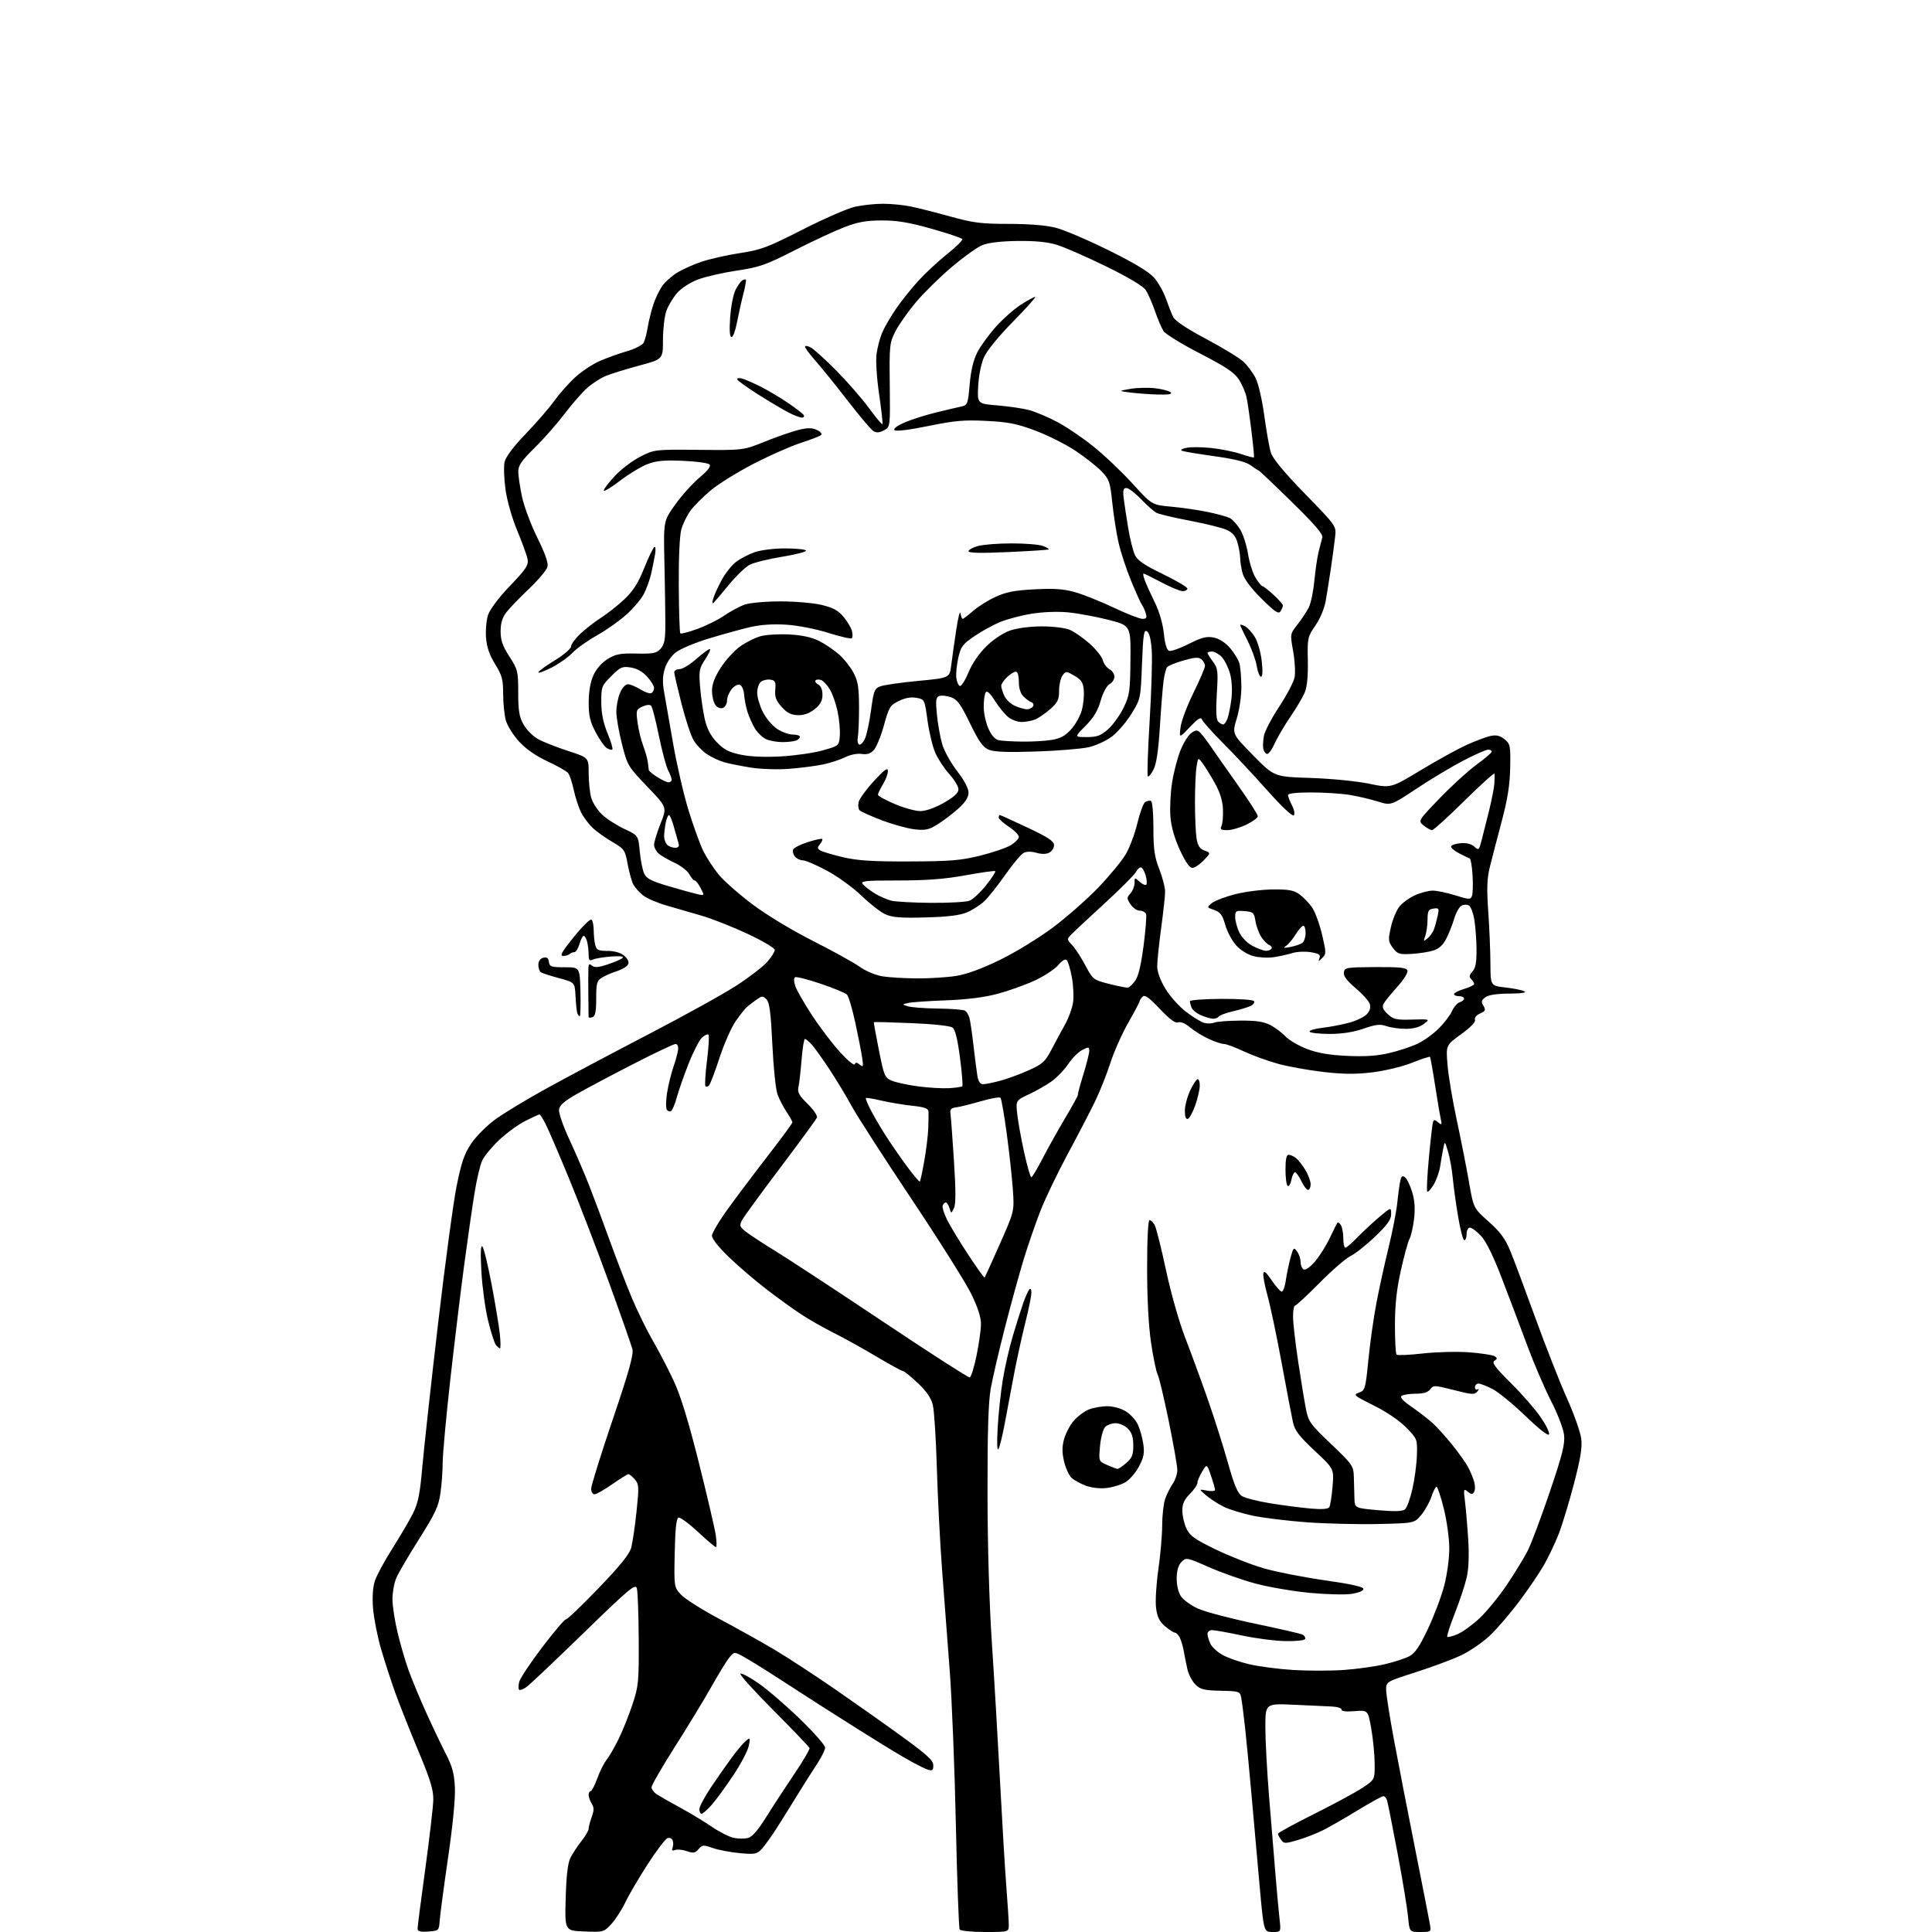<?xml version="1.0" encoding="UTF-8" standalone="no"?>
<svg 
  version="1.1" 
  xmlns="http://www.w3.org/2000/svg" 
  xmlns:xlink="http://www.w3.org/1999/xlink" 
  xmlns:svg="http://www.w3.org/2000/svg"
  xmlns:rdf="http://www.w3.org/1999/02/22-rdf-syntax-ns#"
  xmlns:cc="http://creativecommons.org/ns#"
  xmlns:dc="http://purl.org/dc/elements/1.1/"
  viewBox="0 0 768 768"
  width="768"
  height="768"
>
<style>svg {background-color: white; }</style>"
<path stroke="none" fill="black" fill-rule="evenodd" d="M170.25,767.81C167.00,768.04 166.00,767.76 166.00,766.61C166.00,765.78 167.38,755.07 169.07,742.80C170.75,730.54 172.18,718.25 172.24,715.50C172.32,711.50 171.13,707.60 166.29,696.00C162.95,688.02 158.85,677.67 157.16,673.00C155.48,668.33 152.92,660.45 151.48,655.50C150.04,650.55 148.61,643.31 148.30,639.41C147.94,634.87 148.20,630.92 149.02,628.41C149.72,626.26 152.87,620.45 156.01,615.50C159.15,610.55 162.84,604.25 164.21,601.50C166.21,597.50 166.95,593.81 167.89,583.00C168.54,575.58 171.34,550.15 174.10,526.50C176.86,502.85 180.18,478.17 181.48,471.65C183.37,462.20 184.54,458.75 187.27,454.65C189.16,451.82 193.47,447.48 196.87,445.00C200.26,442.52 209.44,436.97 217.27,432.66C225.10,428.34 243.20,418.73 257.50,411.29C271.80,403.86 287.65,395.09 292.72,391.80C297.79,388.52 303.30,384.28 304.97,382.38C306.64,380.48 308.00,378.34 308.00,377.61C308.00,376.89 303.16,374.02 297.25,371.25C291.34,368.48 283.12,365.23 279.00,364.03C274.88,362.83 268.53,360.99 264.91,359.94C261.29,358.90 257.12,357.10 255.65,355.94C254.19,354.79 252.45,352.87 251.80,351.67C251.15,350.48 250.12,346.82 249.51,343.54C248.46,337.85 248.20,337.46 243.46,334.70C240.73,333.12 237.22,330.62 235.66,329.16C234.10,327.70 232.01,324.93 231.03,323.00C230.05,321.07 228.73,317.06 228.09,314.07C227.46,311.08 226.43,308.02 225.81,307.28C225.19,306.53 221.49,304.43 217.59,302.62C213.00,300.49 209.03,297.72 206.33,294.77C204.03,292.26 201.67,288.47 201.08,286.35C200.49,284.23 200.01,279.49 200.01,275.82C200.00,270.05 199.56,268.43 196.83,264.03C194.62,260.48 193.52,257.30 193.21,253.58C192.97,250.63 193.33,246.54 194.01,244.47C194.75,242.23 198.27,237.56 202.74,232.88C209.20,226.12 210.16,224.65 209.71,222.27C209.42,220.75 207.57,215.64 205.61,210.92C203.54,205.98 201.57,199.06 200.95,194.60C200.36,190.34 200.19,185.42 200.57,183.68C201.01,181.64 204.01,177.64 208.95,172.50C213.18,168.10 218.28,162.21 220.29,159.40C222.30,156.60 226.02,152.40 228.55,150.06C231.07,147.73 235.47,144.80 238.32,143.55C241.17,142.29 246.08,140.52 249.23,139.61C252.38,138.70 255.36,137.18 255.86,136.23C256.36,135.28 257.10,132.47 257.50,130.00C257.90,127.53 258.91,123.47 259.73,121.00C260.56,118.53 262.13,115.24 263.23,113.69C264.32,112.15 266.93,109.81 269.03,108.48C271.13,107.16 275.55,105.16 278.86,104.05C282.17,102.93 289.07,101.38 294.19,100.60C302.50,99.34 305.17,98.33 319.00,91.29C327.52,86.94 336.90,82.85 339.83,82.20C342.76,81.54 347.80,81.00 351.03,81.00C354.26,81.00 359.29,81.50 362.20,82.11C365.12,82.71 372.19,84.51 377.92,86.11C386.89,88.59 390.11,89.00 400.96,89.00C408.82,89.00 415.83,89.56 419.54,90.49C422.82,91.31 432.30,95.34 440.61,99.45C450.81,104.49 456.70,108.03 458.74,110.35C460.40,112.24 462.52,115.97 463.45,118.64C464.38,121.32 465.67,124.60 466.32,125.94C467.10,127.55 471.61,130.56 479.50,134.76C486.10,138.27 492.78,142.35 494.34,143.82C495.90,145.29 498.06,148.20 499.12,150.27C500.22,152.41 501.72,158.91 502.58,165.27C503.42,171.45 504.60,178.07 505.21,180.00C505.93,182.30 510.57,187.88 518.75,196.29C531.20,209.08 531.20,209.08 530.74,213.29C530.49,215.60 529.76,221.10 529.11,225.50C528.46,229.90 527.52,235.86 527.02,238.74C526.48,241.83 524.79,245.90 522.90,248.65C519.79,253.16 519.69,253.64 519.88,262.61C520.00,268.69 519.59,273.05 518.68,275.23C517.91,277.07 515.30,281.48 512.88,285.03C510.46,288.59 507.63,293.43 506.58,295.78C505.53,298.13 504.18,299.89 503.59,299.70C502.99,299.50 502.35,298.54 502.16,297.57C501.97,296.60 502.10,294.30 502.44,292.46C502.79,290.62 505.52,285.41 508.52,280.87C511.52,276.34 514.27,271.08 514.63,269.18C514.98,267.29 514.72,262.65 514.05,258.87C512.82,252.01 512.82,252.01 515.77,248.26C517.40,246.19 519.41,243.15 520.25,241.50C521.08,239.85 522.08,235.12 522.46,231.00C522.85,226.88 523.60,221.70 524.14,219.50C524.68,217.30 525.35,214.69 525.64,213.71C526.02,212.39 522.76,208.58 513.43,199.46C506.43,192.60 500.53,187.00 500.31,187.00C500.10,187.00 498.70,186.10 497.21,185.00C495.33,183.61 490.99,182.51 483.00,181.39C476.68,180.50 470.82,179.54 470.00,179.25C469.05,178.91 469.61,178.47 471.54,178.03C473.21,177.65 477.71,177.68 481.54,178.09C485.37,178.50 490.68,179.58 493.34,180.49C496.01,181.40 498.31,182.00 498.45,181.82C498.60,181.64 498.17,177.00 497.49,171.50C496.82,166.00 495.94,159.93 495.54,158.00C495.14,156.07 493.77,152.88 492.49,150.90C490.66,148.06 487.37,145.85 477.01,140.51C469.78,136.78 463.25,132.77 462.51,131.61C461.76,130.45 460.23,126.85 459.11,123.62C457.98,120.39 456.34,116.64 455.45,115.29C454.45,113.75 448.50,110.21 439.67,105.89C431.88,102.07 423.02,98.20 420.00,97.29C416.23,96.16 411.29,95.69 404.29,95.79C397.69,95.89 392.77,96.49 390.40,97.48C388.39,98.32 382.90,102.26 378.22,106.24C373.53,110.22 367.16,116.49 364.06,120.17C360.96,123.86 357.31,129.04 355.96,131.69C353.61,136.28 353.51,137.24 353.70,153.11C353.89,169.72 353.89,169.72 351.38,171.06C349.58,172.03 348.40,172.11 347.18,171.37C346.26,170.79 341.68,165.37 337.00,159.32C332.32,153.28 326.59,146.16 324.25,143.52C321.91,140.88 320.00,138.32 320.00,137.82C320.00,137.33 321.01,137.46 322.25,138.11C323.49,138.75 328.11,142.93 332.51,147.39C336.92,151.85 342.74,158.53 345.44,162.23C348.15,165.94 350.54,168.79 350.76,168.58C350.97,168.36 350.40,163.08 349.48,156.85C348.53,150.39 348.08,143.48 348.43,140.81C348.77,138.23 349.76,134.43 350.62,132.36C351.48,130.30 353.92,126.07 356.03,122.96C358.14,119.85 362.18,114.78 365.01,111.68C367.84,108.58 373.05,103.75 376.58,100.93C380.12,98.12 382.79,95.46 382.52,95.03C382.25,94.59 376.73,92.74 370.26,90.92C361.32,88.40 356.58,87.61 350.50,87.63C344.23,87.65 340.98,88.24 335.50,90.36C331.65,91.85 322.77,95.99 315.77,99.56C304.46,105.32 301.91,106.22 292.98,107.55C287.46,108.38 280.50,109.96 277.53,111.08C274.37,112.26 270.89,114.50 269.17,116.46C267.54,118.31 265.61,121.55 264.87,123.66C264.13,125.77 263.54,130.94 263.54,135.15C263.55,142.79 263.55,142.79 254.00,145.35C248.75,146.76 242.79,148.61 240.76,149.46C238.73,150.30 235.45,152.42 233.47,154.16C231.49,155.90 227.46,160.51 224.50,164.41C221.55,168.31 216.18,174.41 212.57,177.97C207.32,183.14 206.00,185.05 206.02,187.47C206.03,189.14 206.70,193.64 207.51,197.49C208.33,201.33 211.07,208.65 213.60,213.76C216.73,220.07 218.02,223.77 217.63,225.33C217.31,226.60 214.00,230.53 210.28,234.07C206.55,237.60 202.49,241.82 201.25,243.44C199.67,245.51 199.00,247.76 199.00,250.98C199.00,254.52 199.80,256.81 202.50,261.00C205.83,266.17 206.00,266.86 206.00,275.33C206.00,282.54 206.40,284.94 208.12,288.00C209.28,290.07 211.87,292.68 213.87,293.80C215.87,294.91 221.21,297.02 225.75,298.49C234.00,301.15 234.00,301.15 234.01,307.32C234.01,310.72 234.45,315.09 235.00,317.04C235.54,318.99 237.45,321.99 239.24,323.71C241.03,325.43 245.02,328.02 248.11,329.47C253.72,332.10 253.72,332.10 254.31,338.39C254.63,341.85 255.41,345.82 256.05,347.21C256.99,349.27 258.85,350.23 265.85,352.30C270.61,353.70 275.76,355.12 277.29,355.46C280.08,356.06 280.08,356.06 278.52,353.03C277.65,351.36 276.59,350.00 276.14,350.00C275.70,350.00 274.75,348.89 274.02,347.54C273.30,346.19 270.63,344.12 268.10,342.94C265.57,341.76 262.71,340.10 261.75,339.24C260.79,338.39 260.00,336.82 260.00,335.77C260.00,334.71 261.17,330.93 262.59,327.37C265.18,320.90 265.18,320.90 257.31,312.70C249.61,304.67 249.40,304.31 247.22,295.71C246.00,290.88 245.00,285.13 245.00,282.93C245.00,280.73 245.65,277.38 246.45,275.47C247.29,273.46 248.61,272.00 249.58,272.00C250.51,272.00 252.77,272.93 254.61,274.07C256.46,275.21 258.42,275.86 258.98,275.51C259.54,275.17 260.00,274.24 260.00,273.46C260.00,272.67 258.76,270.66 257.25,268.98C255.48,267.02 253.16,265.72 250.76,265.34C247.38,264.80 246.64,265.12 243.01,268.75C239.16,272.60 239.00,273.02 239.02,279.13C239.04,283.55 239.79,287.32 241.49,291.45C242.84,294.72 243.71,297.63 243.42,297.91C243.14,298.20 242.14,297.95 241.20,297.36C240.27,296.77 238.26,293.92 236.75,291.03C234.54,286.81 234.00,284.46 234.02,279.14C234.04,274.84 234.70,271.05 235.90,268.40C237.04,265.90 239.24,263.40 241.55,261.97C244.74,260.00 246.53,259.66 253.03,259.80C259.68,259.94 260.98,259.68 262.61,257.88C264.14,256.19 264.50,254.24 264.49,247.65C264.48,243.17 264.31,232.21 264.11,223.30C263.75,207.11 263.75,207.11 268.39,200.60C270.95,197.02 275.29,192.19 278.04,189.87C281.47,186.98 282.72,185.32 282.02,184.62C281.45,184.05 276.70,183.40 271.46,183.18C264.04,182.85 260.91,183.14 257.37,184.50C254.86,185.46 249.93,188.45 246.40,191.15C242.88,193.85 240.00,195.57 240.00,194.98C240.00,194.40 242.01,191.76 244.47,189.14C246.93,186.51 251.47,183.08 254.57,181.51C260.18,178.67 260.28,178.66 277.85,178.82C295.50,178.99 295.50,178.99 304.00,175.56C308.68,173.68 314.66,171.59 317.31,170.93C321.02,170.01 322.71,170.00 324.71,170.91C326.18,171.58 326.91,172.46 326.40,172.92C325.91,173.38 322.35,174.76 318.50,176.00C314.65,177.23 306.28,180.91 299.91,184.18C293.53,187.45 285.78,192.23 282.67,194.81C279.57,197.39 275.89,201.06 274.49,202.97C273.10,204.88 271.45,208.26 270.83,210.47C270.16,212.87 269.75,221.94 269.82,232.88C269.88,242.99 270.16,251.50 270.44,251.78C270.72,252.06 273.78,251.26 277.23,250.01C280.68,248.75 285.50,246.36 287.95,244.68C290.40,243.00 294.00,241.05 295.95,240.36C297.94,239.65 304.12,239.08 310.00,239.06C315.77,239.04 323.20,239.67 326.50,240.44C331.12,241.53 333.14,242.61 335.29,245.17C336.82,247.00 338.34,249.53 338.66,250.80C338.98,252.06 338.96,253.37 338.62,253.71C338.28,254.05 334.06,253.09 329.25,251.58C324.21,249.99 317.11,248.61 312.50,248.32C307.20,247.99 302.31,248.33 298.00,249.33C294.43,250.17 287.09,252.19 281.71,253.84C276.32,255.48 270.47,257.93 268.71,259.29C266.78,260.77 265.01,263.37 264.27,265.80C263.38,268.72 263.31,271.34 264.01,275.18C264.54,278.10 266.14,287.25 267.56,295.50C268.99,303.75 271.74,315.68 273.67,322.00C275.61,328.32 278.27,335.67 279.59,338.33C280.92,340.99 283.65,345.18 285.67,347.65C287.70,350.12 293.70,355.41 299.02,359.42C304.69,363.69 314.67,369.73 323.10,374.00C331.02,378.00 339.40,382.64 341.73,384.30C344.11,385.99 348.05,387.66 350.73,388.10C353.35,388.53 359.55,388.90 364.50,388.93C369.45,388.96 376.43,388.52 380.00,387.96C384.27,387.28 390.27,385.09 397.50,381.57C403.55,378.62 413.00,372.84 418.50,368.73C424.00,364.62 432.15,357.45 436.61,352.80C441.07,348.15 445.98,342.19 447.52,339.55C449.07,336.91 451.14,331.36 452.13,327.21C453.12,323.06 454.51,319.30 455.21,318.85C455.92,318.40 456.95,318.18 457.50,318.36C458.08,318.55 458.50,323.04 458.50,329.09C458.50,337.63 458.92,340.58 460.84,345.50C462.13,348.80 463.17,352.85 463.15,354.50C463.14,356.15 462.43,362.68 461.57,369.00C460.72,375.32 460.01,382.09 460.01,384.04C460.00,386.28 461.20,389.60 463.25,393.01C465.04,395.99 468.75,400.14 471.50,402.24C474.25,404.33 477.51,406.31 478.75,406.63C479.98,406.95 481.78,406.89 482.75,406.49C483.71,406.09 488.32,405.74 493.00,405.71C499.36,405.67 502.38,406.11 504.99,407.48C506.91,408.48 509.61,410.51 510.99,411.98C512.37,413.46 516.20,415.70 519.50,416.97C523.77,418.60 528.38,419.40 535.50,419.73C542.56,420.06 547.48,419.74 552.21,418.62C555.90,417.76 560.96,416.09 563.45,414.92C565.94,413.75 569.75,411.01 571.93,408.84C574.11,406.66 576.47,403.55 577.19,401.93C577.91,400.30 579.29,398.73 580.25,398.42C581.21,398.12 582.00,397.45 582.00,396.93C582.00,396.42 581.10,396.00 580.00,396.00C578.90,396.00 578.00,395.62 578.00,395.16C578.00,394.70 579.80,393.78 582.00,393.12C584.20,392.46 586.00,391.58 586.00,391.16C586.00,390.74 585.47,389.87 584.82,389.22C583.92,388.32 584.04,387.61 585.32,386.19C586.57,384.82 586.98,382.56 586.94,377.42C586.91,373.61 586.52,368.32 586.08,365.65C585.64,362.98 584.68,360.42 583.95,359.97C583.21,359.51 581.88,359.53 580.98,360.01C580.08,360.49 578.77,362.82 578.06,365.19C577.36,367.56 575.94,371.15 574.91,373.16C573.64,375.67 572.01,377.15 569.77,377.85C567.97,378.42 564.08,379.02 561.11,379.19C556.24,379.47 555.53,379.24 553.69,376.79C551.83,374.30 551.77,373.63 552.89,368.60C553.56,365.59 555.07,361.91 556.23,360.44C557.39,358.96 560.18,356.92 562.42,355.90C564.66,354.88 567.85,354.04 569.50,354.04C571.15,354.03 575.20,354.88 578.50,355.91C584.02,357.64 584.55,357.66 585.13,356.15C585.48,355.24 585.59,351.57 585.37,348.00C585.16,344.43 584.65,341.39 584.24,341.25C583.83,341.11 581.97,340.21 580.09,339.25C578.22,338.29 576.75,337.05 576.82,336.50C576.90,335.95 578.59,335.36 580.58,335.18C582.92,334.98 584.85,335.46 586.03,336.53C587.78,338.11 587.92,338.00 588.88,334.35C589.43,332.23 590.78,326.90 591.87,322.50C592.96,318.10 593.93,313.15 594.03,311.50C594.13,309.85 594.16,308.07 594.11,307.55C594.05,307.03 588.67,311.87 582.16,318.30C575.64,324.74 569.84,330.00 569.27,330.00C568.69,330.00 567.19,329.17 565.93,328.15C563.65,326.30 563.65,326.30 572.34,317.28C577.12,312.32 583.72,306.30 587.01,303.91C590.31,301.51 593.00,299.20 593.00,298.77C593.00,298.35 592.34,298.00 591.54,298.00C590.74,298.00 586.35,299.93 581.79,302.30C577.23,304.66 568.87,309.67 563.21,313.42C552.92,320.25 552.92,320.25 547.71,318.61C544.84,317.71 539.80,316.53 536.50,315.99C533.20,315.45 526.34,315.01 521.25,315.01C515.45,315.00 512.00,315.39 512.00,316.05C512.00,316.63 512.71,318.48 513.59,320.16C514.51,321.95 514.80,323.60 514.28,324.12C513.76,324.64 509.38,320.51 503.76,314.19C498.46,308.23 490.56,299.79 486.21,295.43C481.86,291.07 478.07,286.82 477.79,286.00C477.40,284.89 476.15,285.67 473.00,289.00C468.73,293.50 468.73,293.50 469.29,289.08C469.60,286.65 471.91,280.48 474.43,275.39C476.94,270.29 479.00,265.47 479.00,264.68C479.00,263.89 478.36,262.72 477.58,262.07C476.49,261.16 474.85,261.28 470.33,262.58C467.13,263.51 464.20,264.73 463.84,265.30C463.48,265.87 462.90,268.17 462.57,270.42C462.24,272.66 461.57,280.84 461.09,288.60C460.48,298.41 459.70,303.68 458.53,305.94C457.61,307.72 456.59,308.93 456.28,308.61C455.96,308.29 456.28,298.46 456.99,286.77C457.71,275.07 458.09,262.43 457.84,258.68C457.55,254.20 456.90,251.55 455.95,250.96C454.72,250.20 454.42,252.16 453.96,263.93C453.43,277.70 453.40,277.84 449.83,283.65C447.85,286.87 444.40,290.92 442.16,292.66C439.88,294.42 435.75,296.35 432.79,297.02C429.88,297.68 420.42,298.46 411.77,298.74C400.54,299.11 395.20,298.91 393.07,298.03C390.73,297.06 389.15,294.84 385.58,287.51C381.84,279.83 380.53,278.03 378.00,277.15C376.32,276.56 374.23,276.36 373.36,276.69C372.03,277.20 371.88,278.41 372.45,284.18C372.82,287.97 373.78,293.25 374.57,295.92C375.36,298.59 378.03,303.38 380.50,306.56C383.30,310.16 385.00,313.37 385.00,315.06C385.00,316.95 383.80,318.85 381.04,321.35C378.86,323.32 375.18,326.12 372.86,327.59C369.26,329.86 367.93,330.16 363.58,329.67C360.78,329.35 354.94,327.74 350.59,326.09C346.24,324.44 342.25,322.65 341.72,322.12C341.18,321.58 341.02,320.08 341.34,318.77C341.67,317.46 344.41,313.71 347.43,310.44C351.65,305.87 352.92,304.96 352.95,306.50C352.97,307.60 352.09,309.97 351.00,311.77C349.90,313.57 349.00,315.44 349.00,315.91C349.00,316.39 352.01,318.05 355.68,319.61C359.36,321.18 363.97,322.44 365.93,322.42C368.08,322.40 371.78,321.08 375.25,319.10C379.29,316.79 381.00,315.20 381.00,313.78C381.00,312.66 379.37,309.94 377.39,307.74C375.40,305.54 372.89,301.75 371.82,299.32C370.74,296.89 369.34,291.10 368.71,286.45C367.56,278.03 367.55,278.01 364.32,277.40C362.16,276.99 359.84,277.41 357.31,278.65C353.81,280.36 353.37,281.08 351.39,288.29C350.21,292.57 348.41,296.99 347.39,298.12C346.06,299.59 344.70,300.03 342.52,299.70C340.78,299.44 338.02,299.99 336.00,301.00C334.07,301.96 330.12,303.26 327.22,303.87C324.31,304.49 318.23,305.27 313.72,305.62C309.12,305.97 302.41,305.75 298.50,305.13C294.65,304.52 289.87,303.56 287.88,303.00C285.89,302.44 282.77,300.97 280.94,299.74C279.11,298.50 276.74,296.01 275.68,294.20C274.62,292.38 272.47,285.86 270.90,279.70C269.33,273.54 268.03,267.94 268.02,267.25C268.01,266.56 268.94,266.00 270.10,266.00C271.25,266.00 274.24,264.20 276.74,262.00C279.24,259.80 281.67,258.00 282.15,258.00C282.64,258.00 281.83,259.81 280.37,262.02C277.91,265.74 277.76,266.58 278.32,273.31C278.66,277.31 279.50,283.01 280.18,285.98C281.05,289.71 282.51,292.50 284.96,295.07C287.76,298.00 289.75,299.03 294.50,300.01C298.29,300.80 304.18,301.04 310.50,300.68C316.00,300.37 323.43,299.30 327.00,298.30C333.50,296.48 333.50,296.48 333.83,292.49C334.01,290.30 333.62,285.94 332.96,282.81C332.29,279.68 330.91,275.73 329.87,274.03C328.84,272.33 327.30,270.67 326.45,270.34C325.61,270.02 324.60,270.07 324.22,270.45C323.83,270.84 324.30,271.59 325.26,272.12C326.37,272.75 326.98,274.25 326.94,276.30C326.90,278.64 326.06,280.15 323.80,281.94C321.73,283.58 319.54,284.35 317.13,284.29C314.45,284.21 312.85,283.39 310.71,281.00C308.47,278.49 307.93,277.03 308.18,274.16C308.46,270.99 308.19,270.46 306.19,270.17C304.93,269.99 303.24,270.39 302.44,271.05C301.65,271.71 301.00,273.67 301.00,275.41C301.00,277.15 302.01,280.58 303.25,283.03C304.49,285.48 307.03,288.50 308.90,289.74C310.77,290.98 313.58,292.00 315.15,292.00C316.72,292.00 318.00,292.40 318.00,292.89C318.00,293.38 317.29,294.06 316.42,294.39C315.55,294.73 313.09,295.00 310.97,295.00C308.84,295.00 305.94,294.47 304.52,293.83C303.11,293.18 301.12,291.27 300.10,289.58C299.08,287.89 297.75,284.93 297.14,283.00C296.54,281.07 295.93,277.99 295.80,276.13C295.67,274.28 294.91,272.52 294.12,272.22C293.33,271.91 291.87,272.68 290.84,273.94C289.83,275.20 289.00,277.25 289.00,278.50C289.00,279.76 288.27,281.07 287.37,281.41C286.40,281.78 285.20,281.32 284.40,280.27C283.67,279.30 283.05,276.79 283.03,274.70C283.01,272.04 284.04,269.28 286.47,265.48C288.38,262.50 291.82,258.69 294.12,257.03C296.43,255.36 300.15,253.50 302.40,252.89C304.66,252.28 309.88,251.98 314.00,252.22C319.03,252.52 322.89,253.39 325.72,254.84C328.04,256.03 331.56,258.43 333.53,260.16C335.50,261.89 338.09,265.15 339.28,267.41C341.06,270.76 341.45,273.22 341.48,281.00C341.49,286.23 341.27,291.62 341.00,293.00C340.73,294.38 340.95,295.71 341.50,295.97C342.05,296.23 343.08,295.23 343.79,293.75C344.50,292.27 345.60,287.17 346.24,282.43C347.29,274.59 347.62,273.71 349.95,272.83C351.35,272.29 358.12,271.32 365.00,270.67C377.50,269.48 377.50,269.48 378.13,264.49C378.47,261.75 379.36,255.45 380.10,250.50C380.84,245.55 381.60,242.51 381.79,243.75C381.98,244.99 382.39,246.00 382.69,246.00C382.99,246.00 384.85,244.58 386.82,242.85C388.79,241.12 392.83,238.59 395.79,237.24C399.98,235.32 403.42,234.66 411.37,234.26C419.25,233.85 422.93,234.13 427.54,235.45C430.82,236.40 437.68,239.16 442.80,241.58C447.91,244.01 453.01,246.00 454.12,246.00C455.75,246.00 456.00,245.57 455.44,243.75C455.07,242.51 454.40,241.05 453.97,240.50C453.54,239.95 451.59,235.65 449.65,230.94C447.70,226.23 445.42,219.26 444.58,215.44C443.74,211.62 442.64,204.52 442.13,199.66C441.29,191.56 440.93,190.52 437.86,187.33C436.01,185.42 431.37,181.76 427.53,179.20C423.70,176.65 416.55,173.05 411.63,171.20C404.24,168.43 400.86,167.75 392.10,167.32C383.22,166.87 379.47,167.20 369.00,169.35C361.40,170.91 356.15,171.55 355.59,170.99C355.03,170.43 356.59,169.24 359.59,167.94C362.29,166.77 367.88,164.99 372.00,163.99C376.12,162.98 380.68,161.91 382.12,161.60C384.61,161.06 384.77,160.62 385.46,152.81C385.94,147.30 386.94,143.09 388.50,140.05C389.79,137.55 393.11,132.97 395.89,129.87C398.67,126.78 403.13,122.84 405.81,121.12C408.48,119.41 411.06,118.00 411.52,118.00C411.99,118.00 408.02,122.43 402.70,127.85C396.83,133.82 392.27,139.43 391.10,142.10C390.01,144.60 389.04,149.52 388.84,153.50C388.50,160.50 388.50,160.50 396.60,161.17C401.06,161.54 406.69,162.37 409.10,163.01C411.52,163.66 416.46,165.73 420.08,167.63C423.70,169.52 430.23,173.93 434.58,177.42C438.94,180.91 445.96,187.58 450.20,192.24C457.89,200.71 457.89,200.71 465.68,201.42C469.96,201.81 476.54,202.77 480.30,203.56C484.06,204.35 487.96,205.44 488.98,205.99C489.99,206.53 491.78,208.53 492.96,210.43C494.13,212.33 495.55,216.71 496.10,220.17C496.66,223.63 498.03,227.93 499.14,229.73C500.25,231.53 501.46,233.00 501.83,233.00C502.20,233.01 504.19,234.56 506.25,236.45C508.31,238.35 509.99,240.26 509.98,240.70C509.98,241.14 509.54,242.18 509.02,243.00C508.25,244.22 506.84,243.29 501.51,238.01C497.37,233.91 494.60,230.23 493.99,228.01C493.45,226.08 493.01,223.38 493.00,222.00C492.99,220.62 492.53,217.86 491.98,215.86C491.25,213.23 490.06,211.78 487.73,210.68C485.95,209.84 479.34,208.19 473.04,207.00C466.74,205.81 460.73,204.39 459.69,203.83C458.64,203.27 455.89,200.83 453.57,198.41C451.24,195.98 448.63,194.00 447.77,194.00C446.50,194.00 446.29,194.83 446.71,198.25C447.00,200.59 447.81,205.95 448.52,210.16C449.23,214.38 450.42,219.10 451.16,220.66C452.17,222.79 454.96,224.68 462.26,228.21C467.62,230.80 472.00,233.39 472.00,233.96C472.00,234.53 471.17,235.00 470.15,235.00C469.13,235.00 465.33,233.43 461.71,231.50C458.08,229.57 454.87,228.00 454.58,228.00C454.29,228.00 454.52,229.24 455.09,230.75C455.66,232.26 457.45,236.20 459.07,239.50C460.86,243.17 462.25,247.97 462.65,251.84C463.06,255.86 463.82,258.38 464.70,258.71C465.47,259.01 468.97,257.79 472.49,256.00C477.58,253.42 479.60,252.89 482.37,253.41C484.56,253.82 486.98,255.35 488.91,257.55C490.59,259.47 492.30,262.27 492.70,263.77C493.10,265.27 493.44,269.43 493.46,273.00C493.48,276.61 492.67,282.22 491.63,285.62C489.76,291.73 489.76,291.73 498.13,300.25C506.50,308.78 506.50,308.78 521.00,309.25C529.15,309.52 539.31,310.52 544.20,311.53C552.90,313.33 552.90,313.33 564.70,306.21C571.19,302.29 579.42,297.75 583.00,296.12C586.58,294.50 590.89,292.88 592.59,292.54C594.84,292.08 596.32,292.44 598.09,293.88C600.35,295.72 600.49,296.41 600.32,305.17C600.19,312.04 599.30,317.66 596.95,326.50C595.20,333.10 593.09,341.20 592.27,344.50C591.09,349.24 590.96,353.02 591.61,362.50C592.07,369.10 592.46,378.41 592.47,383.18C592.50,391.86 592.50,391.86 598.50,392.54C601.80,392.92 605.17,393.61 606.00,394.08C606.94,394.62 604.66,394.95 599.94,394.97C594.97,394.99 591.72,395.49 590.44,396.44C588.84,397.63 588.70,398.21 589.68,399.81C590.69,401.47 590.50,401.91 588.33,402.90C586.85,403.57 586.02,404.61 586.33,405.41C586.65,406.25 584.54,408.43 580.80,411.13C574.76,415.50 574.76,415.50 575.42,423.37C575.77,427.70 577.44,437.60 579.11,445.37C580.78,453.14 582.96,464.17 583.94,469.87C585.74,480.24 585.74,480.24 591.74,485.59C596.35,489.69 598.35,492.39 600.34,497.22C601.77,500.67 606.28,512.73 610.37,524.00C614.46,535.27 620.08,549.58 622.87,555.80C625.66,562.01 628.21,569.21 628.55,571.80C629.01,575.39 628.31,579.69 625.62,590.00C623.67,597.42 620.95,606.37 619.57,609.87C618.18,613.38 615.63,618.78 613.89,621.87C612.15,624.97 607.69,631.55 603.97,636.51C600.26,641.47 594.92,647.67 592.10,650.31C589.29,652.94 584.20,656.41 580.79,658.02C577.37,659.64 569.28,662.65 562.80,664.73C551.06,668.49 551.02,668.51 551.01,671.66C551.01,673.39 552.37,682.17 554.04,691.16C555.71,700.15 559.49,719.65 562.45,734.50C565.40,749.35 568.07,762.96 568.38,764.75C568.95,768.00 568.95,768.00 564.62,768.00C560.29,768.00 560.29,768.00 559.70,761.75C559.37,758.31 557.49,746.95 555.52,736.50C553.54,726.05 551.69,716.71 551.40,715.75C551.11,714.79 550.43,714.00 549.90,714.00C549.37,714.00 544.82,716.51 539.79,719.57C534.76,722.64 528.58,726.19 526.07,727.46C523.56,728.74 519.03,730.51 516.00,731.41C510.86,732.94 510.42,732.93 509.25,731.33C508.56,730.39 508.00,729.31 508.00,728.94C508.00,728.57 514.41,725.06 522.25,721.15C530.09,717.24 538.75,712.55 541.50,710.74C546.50,707.45 546.50,707.45 546.45,700.97C546.42,697.41 545.81,691.19 545.09,687.14C543.78,679.77 543.78,679.77 538.45,680.21C535.07,680.49 533.19,680.27 533.31,679.62C533.41,679.04 531.70,678.48 529.50,678.37C527.30,678.26 520.44,677.94 514.25,677.66C503.00,677.16 503.00,677.16 503.00,686.65C503.00,691.87 503.67,704.32 504.49,714.32C505.31,724.32 506.44,738.12 507.01,745.00C507.57,751.88 508.30,759.86 508.63,762.75C509.23,768.00 509.23,768.00 505.80,768.00C502.36,768.00 502.36,768.00 500.64,748.75C499.69,738.16 498.26,722.08 497.45,713.00C496.65,703.92 495.52,692.23 494.96,687.00C494.39,681.77 493.69,676.32 493.41,674.88C492.92,672.35 492.65,672.26 485.20,672.10C478.63,671.95 477.16,671.59 475.18,669.62C473.90,668.35 472.46,665.55 471.98,663.41C471.50,661.26 470.84,657.98 470.52,656.11C470.19,654.25 469.47,651.89 468.93,650.86C468.38,649.84 467.53,649.00 467.04,649.00C466.55,649.00 464.81,647.87 463.17,646.49C460.91,644.59 460.03,642.83 459.56,639.24C459.21,636.62 459.61,629.80 460.45,624.00C461.28,618.23 461.97,610.30 461.98,606.40C461.99,602.49 462.52,597.77 463.15,595.90C463.79,594.03 465.14,591.31 466.15,589.85C467.17,588.39 468.00,585.91 468.00,584.35C468.00,582.78 466.46,574.01 464.59,564.86C462.72,555.70 460.72,547.35 460.16,546.30C459.60,545.25 458.43,539.64 457.57,533.82C456.57,527.06 456.00,516.34 456.00,504.12C456.00,492.51 456.38,485.00 456.96,485.00C457.50,485.00 458.42,485.93 459.03,487.06C459.64,488.19 461.67,496.29 463.54,505.06C465.48,514.13 468.76,525.66 471.13,531.76C473.42,537.67 477.46,548.69 480.11,556.26C482.75,563.83 486.38,575.24 488.16,581.62C490.58,590.26 491.97,593.59 493.62,594.67C494.84,595.47 500.04,596.80 505.17,597.62C510.30,598.44 517.48,599.37 521.11,599.68C525.50,600.06 527.96,599.87 528.42,599.13C528.80,598.51 529.38,594.83 529.71,590.94C530.30,583.88 530.30,583.88 522.60,576.69C516.50,570.99 514.71,568.66 514.00,565.50C513.51,563.30 511.49,552.73 509.52,542.00C507.54,531.27 505.01,519.22 503.90,515.21C502.78,511.19 502.02,507.14 502.20,506.21C502.44,504.98 503.37,505.75 505.51,508.94C507.16,511.39 508.94,513.41 509.49,513.44C510.03,513.47 510.77,511.48 511.13,509.00C511.48,506.52 512.32,502.49 512.99,500.03C514.12,495.85 514.29,495.68 515.60,497.47C516.37,498.52 517.00,500.39 517.00,501.63C517.00,502.87 517.53,504.21 518.18,504.61C518.90,505.05 520.68,503.82 522.70,501.49C524.53,499.37 527.20,495.13 528.64,492.07C530.07,489.01 531.44,486.29 531.68,486.03C531.91,485.77 532.53,486.22 533.04,487.03C533.55,487.84 533.98,490.19 533.98,492.25C533.99,494.31 534.36,496.00 534.80,496.00C535.24,496.00 537.37,494.16 539.55,491.91C541.72,489.67 545.64,486.03 548.25,483.82C553.00,479.81 553.00,479.81 553.00,482.64C553.00,484.80 551.51,486.88 546.63,491.55C543.13,494.91 538.74,498.38 536.88,499.28C535.02,500.18 529.47,504.98 524.55,509.96C519.63,514.93 515.24,519.00 514.80,519.00C514.36,519.00 514.00,520.96 514.00,523.35C514.00,525.75 514.91,533.74 516.02,541.10C517.13,548.47 518.52,556.98 519.11,560.00C520.11,565.13 520.78,566.07 529.10,574.00C537.62,582.12 538.02,582.70 538.17,587.00C538.25,589.48 538.36,593.30 538.41,595.50C538.50,599.50 538.50,599.50 547.81,600.32C554.40,600.90 557.53,600.81 558.50,600.00C559.25,599.37 560.59,595.71 561.46,591.87C562.34,588.02 563.14,581.98 563.24,578.44C563.43,572.09 563.39,571.97 558.97,567.45C556.26,564.68 551.17,561.22 546.07,558.69C538.21,554.78 537.82,554.44 540.20,553.60C542.64,552.74 542.80,552.20 543.95,540.60C544.60,533.95 546.04,523.77 547.14,518.00C548.24,512.23 550.41,502.32 551.96,496.00C553.52,489.68 555.09,481.57 555.46,478.00C555.82,474.43 556.37,470.48 556.68,469.22C557.12,467.42 557.52,467.18 558.61,468.09C559.37,468.72 560.63,471.38 561.40,473.99C562.37,477.25 562.59,480.58 562.10,484.62C561.71,487.85 560.89,491.40 560.29,492.50C559.69,493.60 558.15,499.23 556.86,505.00C555.19,512.51 554.52,518.68 554.51,526.67C554.51,532.81 554.79,538.13 555.15,538.48C555.51,538.84 560.23,538.63 565.65,538.02C571.07,537.41 579.38,537.21 584.14,537.58C588.88,537.94 593.38,538.64 594.14,539.12C595.28,539.86 595.27,540.15 594.06,540.93C592.92,541.66 594.30,543.53 600.56,549.75C604.93,554.09 610.24,560.16 612.36,563.24C614.49,566.32 616.02,569.43 615.78,570.16C615.51,570.98 611.96,568.23 606.39,562.87C601.47,558.14 595.56,553.31 593.26,552.13C590.96,550.96 588.46,550.00 587.71,550.00C586.95,550.00 586.33,550.66 586.33,551.46C586.33,552.26 586.82,552.62 587.42,552.26C588.01,551.91 587.95,552.30 587.27,553.13C586.18,554.48 585.15,554.42 577.95,552.57C570.26,550.61 569.78,550.59 568.56,552.25C567.68,553.45 565.90,554.00 562.89,554.02C560.48,554.02 557.93,554.39 557.23,554.84C556.34,555.40 557.55,556.75 561.23,559.31C564.13,561.33 567.87,564.23 569.54,565.74C571.21,567.26 574.72,571.16 577.35,574.41C579.97,577.67 582.82,581.69 583.68,583.36C584.55,585.02 585.59,587.59 586.02,589.06C586.44,590.53 586.42,592.33 585.97,593.05C585.30,594.13 584.84,594.11 583.43,592.94C581.81,591.60 581.74,591.87 582.37,597.00C582.74,600.03 583.32,606.83 583.65,612.13C584.04,618.35 583.82,623.67 583.02,627.13C582.34,630.08 580.22,636.47 578.31,641.33C576.40,646.19 575.05,650.38 575.31,650.64C575.57,650.90 577.40,650.44 579.37,649.62C581.34,648.79 585.28,645.96 588.11,643.31C590.95,640.66 595.84,634.67 598.99,630.00C602.14,625.33 605.88,619.20 607.31,616.39C608.73,613.57 612.67,603.07 616.07,593.04C621.09,578.22 622.15,573.99 621.74,570.40C621.46,567.94 619.21,562.05 616.64,557.06C614.11,552.15 609.81,542.14 607.09,534.82C604.37,527.49 599.81,515.42 596.95,508.00C593.54,499.11 590.71,493.39 588.69,491.25C586.99,489.46 585.02,488.00 584.30,488.00C583.58,488.00 583.00,489.11 583.00,490.50C583.00,491.88 582.59,493.00 582.09,493.00C581.59,493.00 580.49,488.84 579.64,483.75C578.78,478.66 577.82,471.72 577.50,468.33C577.18,464.93 576.34,460.21 575.63,457.83C574.34,453.50 574.34,453.50 573.72,456.50C573.38,458.15 572.83,461.34 572.49,463.58C572.16,465.83 570.98,469.14 569.89,470.95C568.79,472.75 567.65,473.98 567.35,473.68C567.05,473.38 567.34,467.37 568.00,460.32C568.66,453.27 569.39,446.89 569.61,446.14C569.96,444.99 570.28,444.99 571.67,446.14C573.16,447.36 573.26,447.20 572.67,444.50C572.31,442.85 571.29,436.77 570.40,431.00C569.51,425.23 568.63,420.33 568.44,420.13C568.24,419.92 565.05,420.97 561.34,422.45C557.60,423.95 550.63,425.64 545.71,426.25C539.07,427.07 534.16,427.04 526.17,426.13C520.30,425.46 512.12,423.99 508.00,422.86C503.88,421.73 497.74,419.50 494.36,417.90C490.98,416.31 487.47,415.00 486.55,415.00C485.64,415.00 482.94,414.11 480.55,413.02C478.16,411.93 474.80,409.86 473.09,408.42C471.19,406.82 469.34,406.04 468.34,406.42C467.21,406.86 465.00,405.23 461.04,401.04C456.67,396.43 455.09,395.31 454.18,396.22C453.53,396.87 453.00,397.68 453.00,398.03C453.00,398.38 450.98,402.21 448.50,406.55C446.03,410.89 442.84,418.05 441.41,422.47C439.99,426.89 437.31,433.65 435.46,437.50C433.61,441.35 428.70,450.80 424.56,458.50C420.41,466.20 415.44,476.55 413.52,481.50C411.60,486.45 408.65,495.00 406.96,500.50C405.28,506.00 401.93,518.15 399.53,527.50C397.12,536.85 394.56,547.88 393.83,552.00C392.89,557.30 392.51,569.47 392.55,593.50C392.57,614.21 393.25,637.47 394.28,653.00C395.21,667.02 396.67,691.77 397.52,708.00C398.37,724.23 399.50,743.08 400.03,749.90C400.56,756.71 401.00,763.58 401.00,765.15C401.00,768.00 401.00,768.00 391.56,768.00C386.19,768.00 381.84,767.56 381.48,766.97C381.14,766.41 380.45,747.62 379.97,725.22C379.49,702.83 378.38,675.27 377.52,664.00C376.66,652.73 375.29,634.73 374.49,624.00C373.68,613.27 372.75,595.05 372.41,583.50C372.08,571.95 371.36,560.70 370.81,558.50C370.13,555.72 368.29,553.05 364.80,549.75C362.03,547.14 359.38,545.00 358.91,545.00C358.44,545.00 353.65,542.38 348.27,539.18C342.90,535.98 335.28,531.75 331.33,529.79C327.39,527.83 321.54,524.49 318.33,522.37C315.13,520.26 308.90,515.76 304.50,512.37C300.10,508.98 293.46,503.29 289.75,499.72C285.84,495.98 283.00,492.41 283.00,491.25C283.00,490.16 286.07,485.04 289.83,479.88C293.58,474.72 300.78,465.18 305.83,458.67C310.87,452.16 315.00,446.53 315.00,446.15C315.00,445.77 313.95,443.90 312.66,441.98C311.38,440.07 309.76,436.93 309.06,435.00C308.36,433.07 307.44,424.14 307.02,415.15C306.41,402.45 305.89,398.46 304.68,397.25C303.27,395.84 302.90,395.84 300.81,397.31C299.54,398.20 297.82,399.51 297.00,400.22C296.18,400.92 294.10,403.52 292.40,406.00C290.69,408.48 287.82,415.00 286.02,420.50C284.22,426.00 282.36,430.92 281.89,431.43C281.42,431.95 280.76,432.10 280.43,431.77C280.10,431.44 280.38,426.84 281.05,421.55C281.71,416.25 281.98,411.64 281.63,411.30C281.29,410.96 280.14,411.47 279.07,412.43C278.01,413.40 275.60,418.08 273.72,422.84C271.84,427.60 269.73,433.65 269.02,436.28C268.31,438.90 267.29,441.32 266.75,441.65C266.21,441.99 265.45,441.73 265.05,441.08C264.65,440.43 264.70,437.44 265.17,434.44C265.65,431.43 266.76,426.85 267.66,424.24C268.56,421.63 269.41,418.49 269.56,417.25C269.71,415.95 269.28,415.00 268.54,415.00C267.83,415.00 260.34,418.55 251.88,422.89C243.42,427.23 233.35,432.57 229.50,434.76C224.26,437.74 222.43,439.34 222.21,441.13C222.05,442.45 223.92,447.81 226.37,453.05C228.82,458.29 232.39,466.61 234.32,471.54C236.24,476.47 239.93,486.35 242.51,493.50C245.09,500.65 249.00,510.77 251.19,516.00C253.39,521.23 257.14,528.88 259.54,533.00C261.94,537.12 265.68,544.33 267.85,549.00C270.57,554.84 273.69,565.02 277.82,581.50C281.13,594.70 284.15,607.64 284.53,610.25C284.91,612.86 284.94,615.00 284.59,615.00C284.24,615.00 281.01,612.27 277.43,608.93C273.84,605.60 270.36,603.05 269.70,603.27C268.86,603.55 268.41,607.79 268.21,617.28C267.93,630.88 267.93,630.88 270.71,633.90C272.25,635.56 279.12,639.91 286.00,643.57C292.88,647.23 302.73,652.73 307.90,655.79C313.06,658.86 324.09,666.07 332.40,671.81C340.70,677.55 352.79,686.09 359.25,690.80C368.59,697.60 371.00,699.84 371.00,701.74C371.00,703.76 370.65,704.03 368.75,703.44C367.51,703.06 363.35,700.92 359.50,698.69C355.65,696.46 347.55,691.50 341.50,687.67C335.45,683.84 328.25,679.27 325.50,677.52C322.75,675.76 316.00,671.41 310.50,667.84C305.00,664.26 298.56,660.25 296.20,658.92C291.90,656.50 291.90,656.50 289.95,658.86C288.88,660.15 285.70,665.33 282.87,670.36C280.05,675.39 273.52,686.13 268.37,694.23C263.22,702.33 259.00,709.64 259.00,710.46C259.00,711.28 260.01,712.60 261.25,713.38C262.49,714.17 266.67,716.54 270.55,718.66C274.43,720.77 280.06,724.18 283.05,726.23C286.05,728.27 289.95,730.24 291.71,730.59C293.48,730.95 296.02,730.96 297.35,730.63C299.00,730.21 301.34,727.52 304.61,722.26C307.27,717.99 312.29,710.29 315.77,705.15C319.25,700.01 321.96,695.39 321.79,694.88C321.62,694.37 315.22,687.67 307.56,679.99C299.90,672.31 293.95,665.72 294.33,665.34C294.71,664.95 297.91,666.64 301.43,669.07C304.96,671.51 312.38,677.89 317.92,683.25C323.46,688.62 328.00,693.76 328.00,694.68C328.00,695.60 326.49,698.64 324.65,701.43C322.80,704.22 319.50,709.42 317.31,713.00C315.12,716.58 311.46,722.44 309.18,726.04C306.90,729.64 304.06,733.64 302.86,734.92C300.86,737.07 300.13,737.21 293.98,736.64C290.30,736.29 285.49,735.38 283.29,734.60C279.61,733.30 279.15,733.34 277.68,735.06C276.34,736.63 275.60,736.76 273.03,735.86C271.35,735.27 269.26,735.07 268.38,735.41C267.24,735.85 266.94,735.59 267.36,734.51C267.68,733.68 267.69,732.35 267.39,731.56C267.08,730.76 266.16,730.39 265.30,730.71C264.46,731.04 260.93,735.70 257.45,741.07C253.98,746.45 249.99,753.24 248.60,756.17C247.21,759.10 244.72,762.98 243.05,764.79C240.08,768.04 239.93,768.08 232.27,767.79C224.50,767.50 224.50,767.50 224.87,754.50C225.13,745.50 225.71,740.58 226.76,738.50C227.59,736.85 229.56,733.86 231.14,731.86C232.71,729.85 234.00,727.63 234.00,726.93C234.00,726.22 234.55,724.13 235.22,722.28C236.17,719.64 236.17,718.50 235.22,716.97C234.55,715.90 234.00,714.35 234.00,713.51C234.00,712.68 234.36,712.00 234.80,712.00C235.24,712.00 236.41,709.76 237.40,707.01C238.38,704.27 240.05,700.93 241.11,699.59C242.16,698.25 244.32,694.53 245.89,691.32C247.47,688.12 249.94,681.96 251.38,677.64C253.84,670.25 253.99,668.68 253.90,651.64C253.85,641.66 253.51,632.53 253.15,631.34C252.58,629.45 250.03,631.59 232.00,649.13C220.72,660.10 210.47,669.79 209.22,670.67C207.96,671.55 206.67,672.01 206.35,671.68C206.02,671.36 206.05,669.95 206.40,668.55C206.75,667.15 210.88,660.94 215.58,654.75C220.29,648.56 224.51,643.60 224.97,643.72C225.43,643.84 231.24,638.28 237.89,631.37C246.64,622.27 250.24,617.80 250.94,615.15C251.47,613.14 252.41,606.71 253.03,600.85C254.06,591.08 254.01,590.03 252.36,588.10C251.37,586.95 250.23,586.00 249.82,586.00C249.42,586.00 246.52,587.80 243.38,590.00C240.24,592.20 237.07,594.00 236.33,594.00C235.60,594.00 235.00,593.00 235.00,591.78C235.00,590.56 238.84,578.22 243.54,564.36C250.00,545.29 251.91,538.47 251.39,536.33C251.01,534.77 246.77,522.70 241.97,509.50C237.17,496.30 229.98,477.62 226.01,468.00C222.03,458.38 217.91,448.81 216.86,446.75C215.82,444.69 214.73,443.00 214.45,443.00C214.16,443.00 211.62,444.17 208.80,445.60C205.98,447.03 201.30,450.44 198.41,453.17C195.53,455.90 192.50,459.57 191.68,461.32C190.86,463.07 189.47,469.00 188.59,474.50C187.70,480.00 185.86,492.82 184.50,503.00C183.14,513.17 180.67,533.57 179.01,548.33C177.36,563.09 175.99,577.94 175.98,581.33C175.97,584.72 175.56,590.27 175.07,593.66C174.32,598.84 172.97,601.72 166.58,611.81C162.40,618.41 158.31,625.41 157.49,627.37C156.67,629.33 156.00,633.09 156.01,635.72C156.01,638.35 156.93,644.33 158.05,649.00C159.17,653.67 161.14,660.42 162.43,664.00C163.72,667.58 166.81,675.00 169.29,680.50C171.77,686.00 175.30,693.42 177.14,697.00C179.79,702.15 180.56,704.95 180.83,710.50C181.04,714.82 180.00,725.53 178.11,738.50C176.43,750.05 174.93,761.30 174.78,763.50C174.50,767.44 174.44,767.50 170.25,767.81zM278.90,721.00C278.40,721.00 278.00,720.18 278.00,719.19C278.00,718.19 280.09,714.26 282.64,710.46C285.19,706.65 288.95,701.28 290.99,698.52C293.03,695.76 295.51,692.82 296.52,692.00C298.23,690.59 298.30,690.70 297.65,694.00C297.27,695.92 294.52,701.16 291.55,705.64C288.57,710.11 284.71,715.40 282.97,717.39C281.22,719.37 279.39,721.00 278.90,721.00zM534.00,663.85C539.23,663.49 546.56,662.48 550.29,661.60C554.02,660.73 558.46,659.30 560.14,658.43C562.48,657.22 564.24,654.65 567.61,647.53C570.04,642.40 572.96,634.67 574.09,630.35C575.27,625.84 576.13,619.47 576.11,615.37C576.10,611.45 575.11,604.37 573.92,599.62C572.73,594.88 571.43,591.00 571.04,591.00C570.64,591.00 569.73,592.78 569.01,594.97C568.29,597.15 566.47,600.41 564.96,602.22C562.22,605.50 562.22,605.50 547.63,605.82C539.60,606.00 526.84,605.68 519.27,605.12C511.70,604.55 502.12,603.38 498.00,602.51C493.88,601.64 488.70,600.05 486.50,598.98C484.30,597.90 481.15,595.87 479.50,594.47C476.50,591.91 476.50,591.91 479.75,592.53C481.54,592.88 483.00,592.75 483.00,592.26C483.00,591.76 482.27,589.22 481.38,586.61C479.76,581.86 479.76,581.86 477.88,584.95C476.85,586.66 476.00,588.68 476.00,589.45C476.00,590.22 474.65,592.20 473.00,593.85C470.75,596.09 470.00,597.77 470.00,600.52C470.00,602.54 470.74,605.75 471.64,607.65C473.00,610.53 474.94,611.91 483.39,615.99C488.95,618.68 497.55,622.05 502.50,623.47C507.45,624.89 518.36,627.02 526.75,628.21C537.14,629.69 542.00,630.78 542.00,631.63C542.00,632.35 540.00,633.18 537.25,633.60C534.64,633.99 527.10,633.80 520.50,633.17C513.90,632.54 504.23,630.88 499.00,629.47C493.77,628.06 485.46,625.13 480.53,622.95C471.77,619.09 471.52,619.04 469.69,620.86C468.44,622.11 467.80,624.24 467.75,627.30C467.71,630.06 468.37,632.92 469.43,634.53C470.39,635.99 473.49,638.22 476.33,639.49C479.18,640.76 489.38,643.44 499.00,645.45C508.62,647.46 517.10,649.42 517.83,649.80C518.56,650.19 519.01,650.95 518.83,651.50C518.64,652.07 515.24,652.44 511.00,652.36C506.88,652.29 499.04,651.28 493.59,650.11C488.14,648.95 482.85,648.00 481.84,648.00C480.83,648.00 480.00,648.65 480.00,649.45C480.00,650.25 480.50,652.00 481.10,653.33C481.71,654.66 483.89,656.70 485.95,657.85C488.01,659.01 492.80,660.68 496.60,661.57C500.39,662.45 508.23,663.48 514.00,663.84C519.77,664.20 528.77,664.21 534.00,663.85zM439.91,591.51C437.31,591.81 433.94,591.44 431.68,590.60C429.58,589.83 427.03,588.44 426.01,587.51C424.99,586.59 423.64,583.68 423.01,581.04C422.16,577.51 422.15,575.16 422.96,572.17C423.56,569.92 425.26,566.66 426.73,564.91C428.20,563.16 430.88,561.11 432.67,560.36C434.47,559.61 437.81,559.00 440.10,559.00C442.53,559.00 445.62,559.84 447.53,561.02C449.32,562.12 451.47,564.49 452.31,566.27C453.14,568.04 454.12,571.52 454.48,574.00C455.00,577.65 454.67,579.35 452.74,582.99C451.43,585.45 449.00,588.27 447.34,589.23C445.68,590.20 442.34,591.22 439.91,591.51zM444.19,583.92C444.58,583.96 446.15,582.91 447.69,581.59C450.01,579.60 450.50,578.37 450.50,574.61C450.50,571.28 449.92,569.48 448.35,567.90C447.16,566.72 444.99,565.75 443.51,565.75C442.03,565.75 440.15,566.42 439.33,567.24C438.50,568.07 437.59,571.43 437.28,574.81C436.73,580.89 436.73,580.89 440.12,582.36C441.98,583.17 443.81,583.87 444.19,583.92zM396.91,576.00C396.37,576.91 396.24,573.56 396.59,567.50C396.90,562.00 397.82,553.45 398.62,548.51C399.43,543.56 401.22,535.69 402.62,531.01C404.01,526.33 405.87,520.48 406.74,518.00C407.62,515.52 408.71,513.07 409.17,512.55C409.65,512.00 410.00,512.56 410.00,513.87C410.00,515.12 408.91,520.49 407.57,525.82C406.24,531.14 404.25,540.23 403.14,546.00C402.04,551.77 400.39,560.55 399.47,565.50C398.56,570.45 397.41,575.17 396.91,576.00zM385.47,547.56C386.01,547.44 387.22,543.56 388.18,538.93C389.13,534.29 389.93,528.68 389.95,526.45C389.99,523.71 388.74,519.81 386.14,514.45C384.02,510.08 373.27,493.00 362.26,476.50C351.24,460.00 340.52,443.35 338.43,439.50C336.34,435.65 332.40,429.12 329.68,425.00C326.95,420.88 323.81,416.49 322.69,415.25C321.57,414.01 320.35,413.00 319.97,413.00C319.60,413.00 319.00,416.71 318.64,421.25C318.27,425.79 317.72,430.67 317.40,432.09C316.94,434.19 317.61,435.45 321.04,438.80C323.35,441.07 325.02,443.52 324.74,444.24C324.46,444.96 317.96,453.87 310.28,464.03C302.61,474.19 295.75,483.60 295.03,484.94C293.86,487.13 293.98,487.58 296.25,489.44C297.64,490.57 303.16,494.20 308.53,497.50C313.89,500.80 333.18,513.46 351.39,525.63C369.60,537.80 384.94,547.67 385.47,547.56zM198.76,536.00C198.48,536.00 197.75,535.41 197.15,534.68C196.55,533.96 195.14,529.57 194.02,524.93C192.89,520.29 191.70,511.55 191.36,505.50C190.95,498.16 191.08,494.83 191.75,495.50C192.30,496.05 193.95,502.80 195.41,510.50C196.88,518.20 198.35,527.09 198.68,530.25C199.01,533.41 199.05,536.00 198.76,536.00zM391.41,507.86C391.57,507.66 394.30,501.65 397.46,494.50C403.21,481.50 403.21,481.50 402.64,473.00C402.32,468.32 401.23,458.32 400.21,450.77C399.20,443.21 398.07,436.73 397.70,436.37C397.33,436.00 393.76,436.64 389.77,437.80C385.77,438.96 381.38,440.04 380.00,440.20C378.14,440.42 377.58,441.01 377.81,442.50C377.98,443.60 378.61,452.05 379.20,461.27C379.98,473.35 379.98,478.66 379.20,480.27C378.11,482.50 378.11,482.50 377.44,480.25C377.07,479.01 376.41,478.00 375.97,478.00C375.53,478.00 374.97,478.56 374.72,479.25C374.48,479.94 375.30,482.52 376.54,485.00C377.78,487.48 381.57,493.71 384.95,498.86C388.34,504.01 391.24,508.06 391.41,507.86zM519.98,473.00C519.42,473.00 518.22,471.43 517.30,469.50C516.38,467.57 515.25,466.00 514.79,466.00C514.33,466.00 513.68,467.34 513.35,468.98C513.03,470.62 512.36,471.72 511.88,471.42C511.40,471.13 511.00,468.21 511.00,464.94C511.00,460.84 511.39,459.01 512.25,459.03C512.94,459.05 514.23,459.62 515.12,460.30C516.02,460.98 517.70,463.10 518.87,465.02C520.04,466.93 520.99,469.51 521.00,470.75C521.00,471.99 520.54,473.00 519.98,473.00zM365.65,469.69C365.86,469.47 366.67,465.73 367.44,461.37C368.20,457.01 368.91,451.21 369.00,448.47C369.10,445.74 369.14,442.76 369.09,441.87C369.02,440.61 367.52,440.07 362.58,439.55C359.06,439.17 353.55,438.25 350.34,437.50C347.14,436.76 344.37,436.30 344.19,436.48C344.01,436.66 344.82,438.68 345.98,440.96C347.15,443.25 349.72,447.68 351.69,450.81C353.67,453.94 357.53,459.56 360.27,463.29C363.01,467.03 365.43,469.90 365.65,469.69zM409.95,468.00C410.29,468.00 412.26,464.74 414.32,460.75C416.37,456.76 420.46,449.45 423.39,444.50C426.33,439.55 428.62,435.37 428.49,435.21C428.35,435.04 429.31,431.44 430.62,427.21C431.93,422.97 433.00,418.70 433.00,417.72C433.00,416.10 432.76,416.07 430.18,417.41C428.62,418.21 426.14,420.70 424.66,422.94C423.17,425.18 420.25,428.25 418.17,429.76C416.08,431.27 411.99,433.61 409.07,434.97C403.78,437.45 403.78,437.45 404.38,442.97C404.72,446.01 405.96,452.89 407.15,458.25C408.34,463.61 409.60,468.00 409.95,468.00zM472.18,444.77C471.42,445.03 471.00,443.90 471.00,441.57C471.00,439.60 471.95,435.96 473.11,433.49C474.27,431.02 475.62,429.00 476.11,429.00C476.60,429.00 476.97,430.24 476.92,431.75C476.88,433.26 476.06,436.72 475.11,439.44C474.15,442.15 472.84,444.55 472.18,444.77zM377.27,432.57C379.90,432.41 382.26,432.07 382.53,431.80C382.80,431.53 382.39,426.43 381.61,420.46C380.64,413.00 379.70,409.26 378.62,408.46C377.69,407.79 370.90,407.06 362.30,406.71C354.19,406.38 347.47,406.20 347.37,406.31C347.27,406.41 348.17,411.42 349.37,417.44C351.47,427.91 351.70,428.43 354.64,429.64C356.33,430.33 361.05,431.33 365.11,431.87C369.17,432.40 374.65,432.72 377.27,432.57zM390.80,430.99C391.73,430.98 394.78,430.37 397.56,429.63C400.35,428.89 405.44,427.02 408.88,425.47C414.48,422.96 415.45,422.08 418.06,417.08C419.67,414.01 422.10,409.51 423.46,407.08C424.82,404.65 426.21,400.80 426.55,398.52C426.89,396.24 426.68,391.72 426.08,388.48C425.48,385.24 424.57,382.17 424.05,381.65C423.47,381.07 422.17,381.83 420.61,383.68C419.24,385.31 415.02,388.08 411.24,389.82C407.46,391.56 400.80,393.93 396.43,395.09C391.23,396.47 384.20,397.35 376.00,397.65C369.12,397.90 362.38,398.37 361.00,398.70C358.50,399.29 358.50,399.29 361.00,400.04C362.38,400.46 367.77,400.85 373.00,400.92C378.23,400.98 383.00,401.36 383.62,401.77C384.23,402.17 385.00,403.40 385.33,404.50C385.66,405.60 386.39,410.55 386.96,415.50C387.53,420.45 388.24,425.96 388.54,427.75C388.91,429.94 389.65,431.00 390.80,430.99zM339.81,423.08C340.09,422.22 340.61,422.26 341.76,423.21C343.15,424.35 343.26,424.05 342.73,420.50C342.41,418.30 341.17,412.00 339.99,406.50C338.80,401.00 337.31,395.98 336.67,395.35C336.02,394.71 331.33,392.78 326.24,391.05C321.14,389.32 316.55,388.16 316.05,388.47C315.49,388.82 315.54,390.26 316.19,392.11C316.77,393.79 319.82,399.07 322.96,403.83C326.09,408.60 331.08,415.14 334.04,418.37C337.00,421.60 339.59,423.72 339.81,423.08zM528.56,411.00C524.46,411.00 520.87,410.60 520.57,410.11C520.27,409.63 522.61,408.93 525.76,408.56C528.92,408.19 533.78,407.25 536.57,406.47C539.36,405.69 542.44,404.17 543.41,403.09C544.54,401.85 544.94,400.40 544.52,399.08C544.16,397.94 541.63,395.12 538.89,392.81C535.42,389.88 534.00,387.99 534.21,386.56C534.48,384.61 535.18,384.50 546.71,384.43C556.38,384.37 559.04,384.65 559.47,385.77C559.78,386.59 558.07,389.35 555.45,392.27C552.94,395.06 550.48,398.10 549.98,399.03C549.31,400.29 549.73,401.34 551.63,403.11C553.88,405.22 555.02,405.48 561.34,405.30C568.50,405.10 568.50,405.10 566.00,407.03C564.38,408.28 561.88,408.96 558.90,408.98C556.37,408.99 552.89,408.51 551.18,407.91C548.63,407.02 546.95,407.21 542.02,408.91C538.01,410.30 533.50,411.00 528.56,411.00zM235.50,404.36C234.68,404.68 233.99,404.61 233.97,404.22C233.96,403.82 233.91,399.68 233.87,395.00C233.83,390.32 233.84,385.66 233.90,384.63C233.98,383.18 234.30,383.01 235.34,383.87C236.34,384.70 237.94,384.57 241.59,383.36C244.29,382.47 246.95,381.30 247.50,380.78C248.14,380.17 246.51,379.97 243.00,380.23C239.97,380.45 236.71,380.99 235.75,381.42C234.31,382.07 234.00,381.71 233.99,379.36C233.98,377.79 233.70,375.49 233.37,374.25C233.04,373.01 232.43,372.00 232.03,372.00C231.62,372.00 230.87,373.46 230.36,375.25C229.84,377.04 228.92,378.50 228.30,378.50C227.67,378.50 226.83,378.84 226.42,379.25C226.00,379.66 224.84,380.00 223.83,380.00C222.41,380.00 223.41,378.25 228.07,372.49C231.42,368.36 234.57,365.24 235.08,365.55C235.59,365.86 236.01,367.78 236.01,369.81C236.02,371.84 236.30,374.51 236.63,375.75C237.14,377.64 237.92,378.00 241.51,378.00C244.17,378.00 246.64,378.70 248.06,379.84C249.43,380.96 250.10,382.30 249.74,383.24C249.41,384.10 247.42,385.34 245.32,386.01C243.22,386.68 240.49,387.86 239.25,388.63C237.27,389.88 237.00,390.88 237.00,396.92C237.00,402.10 236.63,403.93 235.50,404.36zM482.19,404.96C481.26,404.94 479.10,404.31 477.40,403.57C475.69,402.83 474.01,401.46 473.65,400.53C473.29,399.60 473.00,398.46 473.00,397.99C473.00,397.53 478.60,397.11 485.44,397.07C492.34,397.03 498.14,397.42 498.47,397.95C498.79,398.47 498.26,399.31 497.28,399.82C496.30,400.32 493.14,401.29 490.25,401.97C487.36,402.65 484.74,403.61 484.44,404.10C484.13,404.60 483.12,404.98 482.19,404.96zM230.46,404.00C230.17,404.00 229.74,403.44 229.50,402.75C229.25,402.06 228.93,399.03 228.78,396.01C228.50,390.52 228.50,390.52 222.31,388.85C218.90,387.94 215.64,386.89 215.06,386.53C214.47,386.18 214.00,384.84 214.00,383.56C214.00,382.10 214.72,381.04 215.94,380.72C217.37,380.35 217.97,380.79 218.19,382.36C218.47,384.28 219.13,384.50 224.50,384.50C230.50,384.50 230.50,384.50 230.74,394.25C230.87,399.61 230.74,404.00 230.46,404.00zM448.44,392.58C448.96,392.47 450.21,391.25 451.24,389.89C452.49,388.20 453.58,383.70 454.58,376.02C455.40,369.76 455.85,364.04 455.57,363.32C455.29,362.59 454.16,362.00 453.05,362.00C451.95,362.00 450.30,360.86 449.39,359.47C447.86,357.14 447.86,356.81 449.37,355.15C450.27,354.15 451.00,352.30 451.00,351.02C451.00,348.75 451.05,348.74 453.01,350.51C454.11,351.50 455.30,352.03 455.66,351.68C456.01,351.32 455.89,349.64 455.40,347.94C454.90,346.24 454.05,344.82 453.50,344.79C452.95,344.75 452.08,345.58 451.57,346.61C451.07,347.65 445.50,353.23 439.21,359.00C432.92,364.77 426.92,370.37 425.89,371.44C424.04,373.34 424.05,373.42 426.23,375.74C427.45,377.04 429.81,380.67 431.47,383.80C434.45,389.40 434.61,389.53 441.00,391.15C444.57,392.05 447.92,392.70 448.44,392.58zM525.61,380.80C524.05,382.34 523.95,382.34 524.51,380.85C525.01,379.54 524.30,379.06 521.09,378.52C518.86,378.14 515.57,378.29 513.77,378.85C511.97,379.40 508.64,380.15 506.36,380.50C504.09,380.85 500.42,380.65 498.20,380.05C495.82,379.41 492.99,377.62 491.27,375.65C489.66,373.83 487.75,370.18 487.02,367.56C485.93,363.69 485.11,362.59 482.67,361.74C479.67,360.69 479.67,360.69 481.80,358.96C482.98,358.01 487.21,356.41 491.22,355.41C495.22,354.41 501.96,353.58 506.19,353.56C512.45,353.53 514.41,353.91 516.69,355.61C518.24,356.75 520.46,359.09 521.62,360.80C522.79,362.52 524.55,367.34 525.54,371.51C527.22,378.69 527.23,379.20 525.61,380.80zM503.19,377.96C504.12,377.98 505.13,377.60 505.44,377.10C505.74,376.61 505.34,375.96 504.55,375.66C503.76,375.36 502.34,373.92 501.39,372.47C500.44,371.02 499.39,368.18 499.07,366.16C498.52,362.78 498.19,362.48 494.74,362.19C491.28,361.90 491.00,362.08 491.00,364.54C491.00,366.00 491.74,368.75 492.64,370.64C493.58,372.63 495.80,374.90 497.89,376.00C499.87,377.05 502.26,377.93 503.19,377.96zM513.00,376.43C514.92,376.07 517.06,375.32 517.75,374.76C518.44,374.21 519.00,372.46 519.00,370.88C519.00,369.29 518.59,368.00 518.08,368.00C517.58,368.00 516.19,369.57 515.00,371.49C513.82,373.42 512.09,375.46 511.17,376.04C509.90,376.83 510.35,376.93 513.00,376.43zM567.46,373.03C568.42,372.24 569.55,370.66 569.98,369.54C570.40,368.42 571.07,366.00 571.47,364.17C572.14,361.08 572.02,360.86 569.85,361.17C567.84,361.45 567.50,362.07 567.47,365.50C567.46,367.70 567.06,370.62 566.58,371.99C565.78,374.28 565.85,374.37 567.46,373.03zM368.00,364.69C358.24,364.97 354.73,364.70 352.00,363.47C350.07,362.61 345.80,359.30 342.50,356.10C339.20,352.91 333.03,348.43 328.80,346.15C324.56,343.87 320.23,342.00 319.17,342.00C318.11,342.00 316.69,341.33 316.01,340.51C315.33,339.69 315.00,338.45 315.27,337.74C315.54,337.04 318.15,335.69 321.08,334.76C324.00,333.82 326.59,333.26 326.84,333.51C327.08,333.75 326.69,334.67 325.96,335.55C324.85,336.89 324.86,337.30 326.06,338.05C326.85,338.55 330.88,339.75 335.00,340.73C340.87,342.11 346.64,342.49 361.50,342.44C377.63,342.39 381.86,342.05 389.54,340.16C394.52,338.93 400.03,337.05 401.79,335.98C403.56,334.91 405.00,333.41 405.00,332.65C405.00,331.89 403.20,330.07 401.00,328.62C398.80,327.16 397.00,325.53 397.00,324.99C397.00,324.44 397.20,324.00 397.45,324.00C397.70,324.00 402.65,326.24 408.45,328.98C416.65,332.84 419.00,334.40 419.00,335.94C419.00,337.03 418.16,338.38 417.13,338.93C415.93,339.57 414.09,339.60 412.00,339.00C409.91,338.40 408.07,338.43 406.87,339.07C405.84,339.62 402.56,343.54 399.58,347.79C396.60,352.03 392.89,356.71 391.33,358.20C389.77,359.68 386.70,361.67 384.50,362.62C381.62,363.86 377.00,364.44 368.00,364.69zM370.18,358.90C377.16,358.95 384.00,358.57 385.37,358.05C386.75,357.52 389.72,354.76 391.97,351.92C394.23,349.07 395.87,346.54 395.63,346.30C395.40,346.06 390.11,346.80 383.89,347.93C375.62,349.44 368.42,350.00 357.16,350.00C343.64,350.00 341.91,350.18 342.99,351.49C343.67,352.31 345.80,353.95 347.72,355.14C349.64,356.32 352.63,357.63 354.36,358.05C356.09,358.46 363.21,358.84 370.18,358.90zM473.96,345.00C472.87,345.00 471.17,342.55 469.03,337.90C466.90,333.28 465.58,328.66 465.26,324.65C464.99,321.27 465.28,315.17 465.92,311.10C466.55,307.04 468.06,301.23 469.28,298.21C470.50,295.18 472.48,292.07 473.68,291.28C475.61,290.01 476.04,290.06 477.49,291.68C478.39,292.68 480.11,294.96 481.32,296.75C482.52,298.53 487.21,305.23 491.75,311.63C496.29,318.03 500.00,323.80 500.00,324.44C500.00,325.08 497.96,326.59 495.47,327.80C492.98,329.01 489.56,330.00 487.87,330.00C485.30,330.00 484.92,329.71 485.58,328.25C486.02,327.29 486.27,324.27 486.14,321.54C485.98,318.15 484.92,314.83 482.78,311.04C481.06,307.99 478.89,304.50 477.95,303.28C476.25,301.05 476.25,301.05 475.64,304.78C475.30,306.82 475.02,313.23 475.02,319.00C475.02,324.77 475.31,331.22 475.65,333.33C476.13,336.19 476.92,337.40 478.80,338.11C481.31,339.07 481.31,339.07 478.47,342.03C476.90,343.67 474.88,345.00 473.96,345.00zM268.32,337.00C269.67,337.00 270.08,336.48 269.73,335.25C269.45,334.29 268.63,331.36 267.90,328.75C267.18,326.14 266.28,324.00 265.92,324.00C265.55,324.00 264.97,325.41 264.62,327.12C264.28,328.84 264.00,331.23 264.00,332.43C264.00,333.62 264.54,335.14 265.20,335.80C265.86,336.46 267.26,337.00 268.32,337.00zM265.75,310.98C266.44,310.99 267.00,310.53 267.00,309.95C267.00,309.37 266.36,307.66 265.57,306.14C264.79,304.62 263.14,298.45 261.91,292.44C260.68,286.42 259.31,281.08 258.86,280.58C258.37,280.02 257.00,280.13 255.40,280.86C252.89,282.01 252.79,282.33 253.43,287.17C253.80,289.98 254.80,294.13 255.66,296.39C256.51,298.65 257.35,301.62 257.52,303.00C257.70,304.38 257.87,305.79 257.92,306.15C257.96,306.51 259.46,307.74 261.25,308.88C263.04,310.03 265.06,310.97 265.75,310.98zM406.50,294.80C410.35,294.85 415.57,294.54 418.10,294.12C421.53,293.56 423.49,292.49 425.78,289.93C427.48,288.04 429.38,284.68 430.00,282.45C430.63,280.23 431.00,276.65 430.82,274.50C430.56,271.28 429.91,270.25 427.11,268.63C423.82,266.71 423.69,266.70 422.36,268.52C421.61,269.54 421.00,272.27 421.00,274.59C421.00,278.17 420.46,279.27 417.39,281.96C415.40,283.71 412.67,285.55 411.32,286.07C409.97,286.58 407.61,287.00 406.07,287.00C404.53,287.00 402.17,286.14 400.83,285.08C399.49,284.03 397.09,281.11 395.50,278.59C393.52,275.46 392.36,274.41 391.82,275.26C391.39,275.94 391.03,278.52 391.04,281.00C391.04,283.48 391.90,287.38 392.94,289.67C394.21,292.47 395.60,293.99 397.16,294.28C398.45,294.53 402.65,294.76 406.50,294.80zM431.99,293.00C436.08,293.00 437.53,292.47 440.43,289.93C442.35,288.24 445.12,284.42 446.58,281.43C449.04,276.40 449.25,274.95 449.37,262.32C449.50,248.65 449.50,248.65 440.50,246.36C435.55,245.10 428.32,243.77 424.43,243.41C420.25,243.02 414.34,243.26 409.93,243.99C405.85,244.66 400.25,246.15 397.50,247.29C394.75,248.43 390.15,250.97 387.27,252.93C382.65,256.09 381.92,257.08 380.93,261.50C380.31,264.25 379.96,267.82 380.15,269.42C380.34,271.03 380.98,272.50 381.56,272.69C382.14,272.88 383.69,270.44 385.00,267.27C386.48,263.70 389.21,259.73 392.15,256.86C395.00,254.08 398.81,251.57 401.63,250.61C404.40,249.67 409.61,249.00 414.21,249.00C418.62,249.00 423.48,249.60 425.28,250.37C427.05,251.12 430.59,253.59 433.14,255.85C435.69,258.12 438.06,261.09 438.40,262.46C438.74,263.82 439.92,265.42 441.01,266.01C442.11,266.59 443.00,267.94 443.00,269.00C443.00,270.06 442.13,271.39 441.07,271.96C439.94,272.57 438.47,275.29 437.52,278.57C436.35,282.60 434.67,285.38 431.48,288.58C427.05,293.00 427.05,293.00 431.99,293.00zM486.22,288.00C486.68,288.00 487.45,286.96 487.93,285.68C488.41,284.41 489.12,280.90 489.50,277.88C489.91,274.56 489.71,270.63 489.00,267.94C488.35,265.50 486.88,262.49 485.74,261.25C484.59,260.01 482.83,259.00 481.83,259.00C480.82,259.00 480.00,259.24 480.00,259.54C480.00,259.84 480.97,261.39 482.15,262.99C484.13,265.67 484.26,266.72 483.70,275.80C483.29,282.66 483.45,286.05 484.25,286.85C484.88,287.48 485.77,288.00 486.22,288.00zM408.19,281.96C409.12,281.98 410.21,281.46 410.62,280.81C411.02,280.15 410.77,279.42 410.05,279.18C409.34,278.95 407.91,277.91 406.88,276.88C405.67,275.67 405.00,273.58 405.00,271.00C405.00,268.58 404.53,267.00 403.81,267.00C403.16,267.00 401.59,267.98 400.31,269.17C399.04,270.37 398.00,271.92 398.00,272.63C398.00,273.33 398.55,275.12 399.23,276.60C399.90,278.08 401.81,279.88 403.48,280.60C405.14,281.33 407.26,281.94 408.19,281.96zM501.26,269.00C500.71,269.00 499.95,267.10 499.58,264.78C499.21,262.46 497.58,257.95 495.95,254.75C494.33,251.56 493.00,248.71 493.00,248.43C493.00,248.16 493.86,248.39 494.91,248.95C495.96,249.51 497.73,251.44 498.83,253.24C499.94,255.03 501.17,259.31 501.55,262.75C502.00,266.73 501.89,269.00 501.26,269.00zM219.25,265.38C216.36,266.84 214.00,267.69 214.00,267.27C214.00,266.85 216.93,264.71 220.50,262.53C224.08,260.35 227.00,257.85 227.00,256.98C227.00,256.12 228.69,253.82 230.75,251.89C232.81,249.96 236.50,247.10 238.95,245.54C241.39,243.98 245.52,240.73 248.11,238.30C251.66,234.98 253.60,231.94 256.03,225.94C257.79,221.56 259.63,217.73 260.10,217.44C260.58,217.14 260.72,218.39 260.42,220.20C260.12,222.02 259.43,225.47 258.89,227.88C258.35,230.30 257.05,233.95 256.00,236.00C254.96,238.05 251.81,241.78 249.02,244.29C246.22,246.81 240.92,250.55 237.23,252.62C233.54,254.68 229.17,257.80 227.51,259.55C225.85,261.30 222.14,263.92 219.25,265.38zM283.78,239.50C283.11,240.17 283.02,239.67 283.50,238.00C283.90,236.62 285.40,233.31 286.84,230.63C288.27,227.95 290.84,224.70 292.54,223.40C294.24,222.10 297.58,220.36 299.94,219.52C302.39,218.66 307.63,218.00 312.07,218.00C316.37,218.00 320.12,218.38 320.40,218.84C320.69,219.30 316.44,220.41 310.96,221.31C305.48,222.21 299.66,223.64 298.03,224.49C296.39,225.33 292.74,228.83 289.91,232.26C287.09,235.69 284.33,238.95 283.78,239.50zM400.75,219.46C390.06,219.94 385.00,219.84 385.00,219.13C385.00,218.56 386.69,217.63 388.75,217.05C390.81,216.48 396.86,216.01 402.18,216.01C407.51,216.00 413.09,216.46 414.57,217.03C416.06,217.59 417.10,218.21 416.89,218.40C416.67,218.59 409.41,219.07 400.75,219.46zM318.77,166.00C318.03,166.00 315.71,165.13 313.62,164.06C311.53,163.00 306.04,159.74 301.41,156.83C296.78,153.91 293.00,151.16 293.00,150.70C293.00,150.24 294.01,150.18 295.25,150.56C296.49,150.95 299.75,152.39 302.50,153.77C305.25,155.15 310.06,158.01 313.19,160.13C316.32,162.25 319.16,164.44 319.50,165.00C319.84,165.55 319.51,166.00 318.77,166.00zM460.45,156.84C457.18,156.76 452.25,156.40 449.50,156.05C444.50,155.42 444.50,155.42 449.35,154.58C452.01,154.12 456.48,154.01 459.27,154.35C462.06,154.68 464.81,155.41 465.37,155.97C466.08,156.68 464.52,156.95 460.45,156.84zM290.79,134.00C290.07,134.00 289.89,131.40 290.25,126.15C290.55,121.84 291.51,116.92 292.39,115.22C293.27,113.52 294.47,111.83 295.06,111.46C295.65,111.10 296.30,110.96 296.50,111.16C296.70,111.37 296.23,114.00 295.45,117.02C294.67,120.03 293.54,125.09 292.94,128.25C292.35,131.41 291.38,134.00 290.79,134.00z" />

</svg>